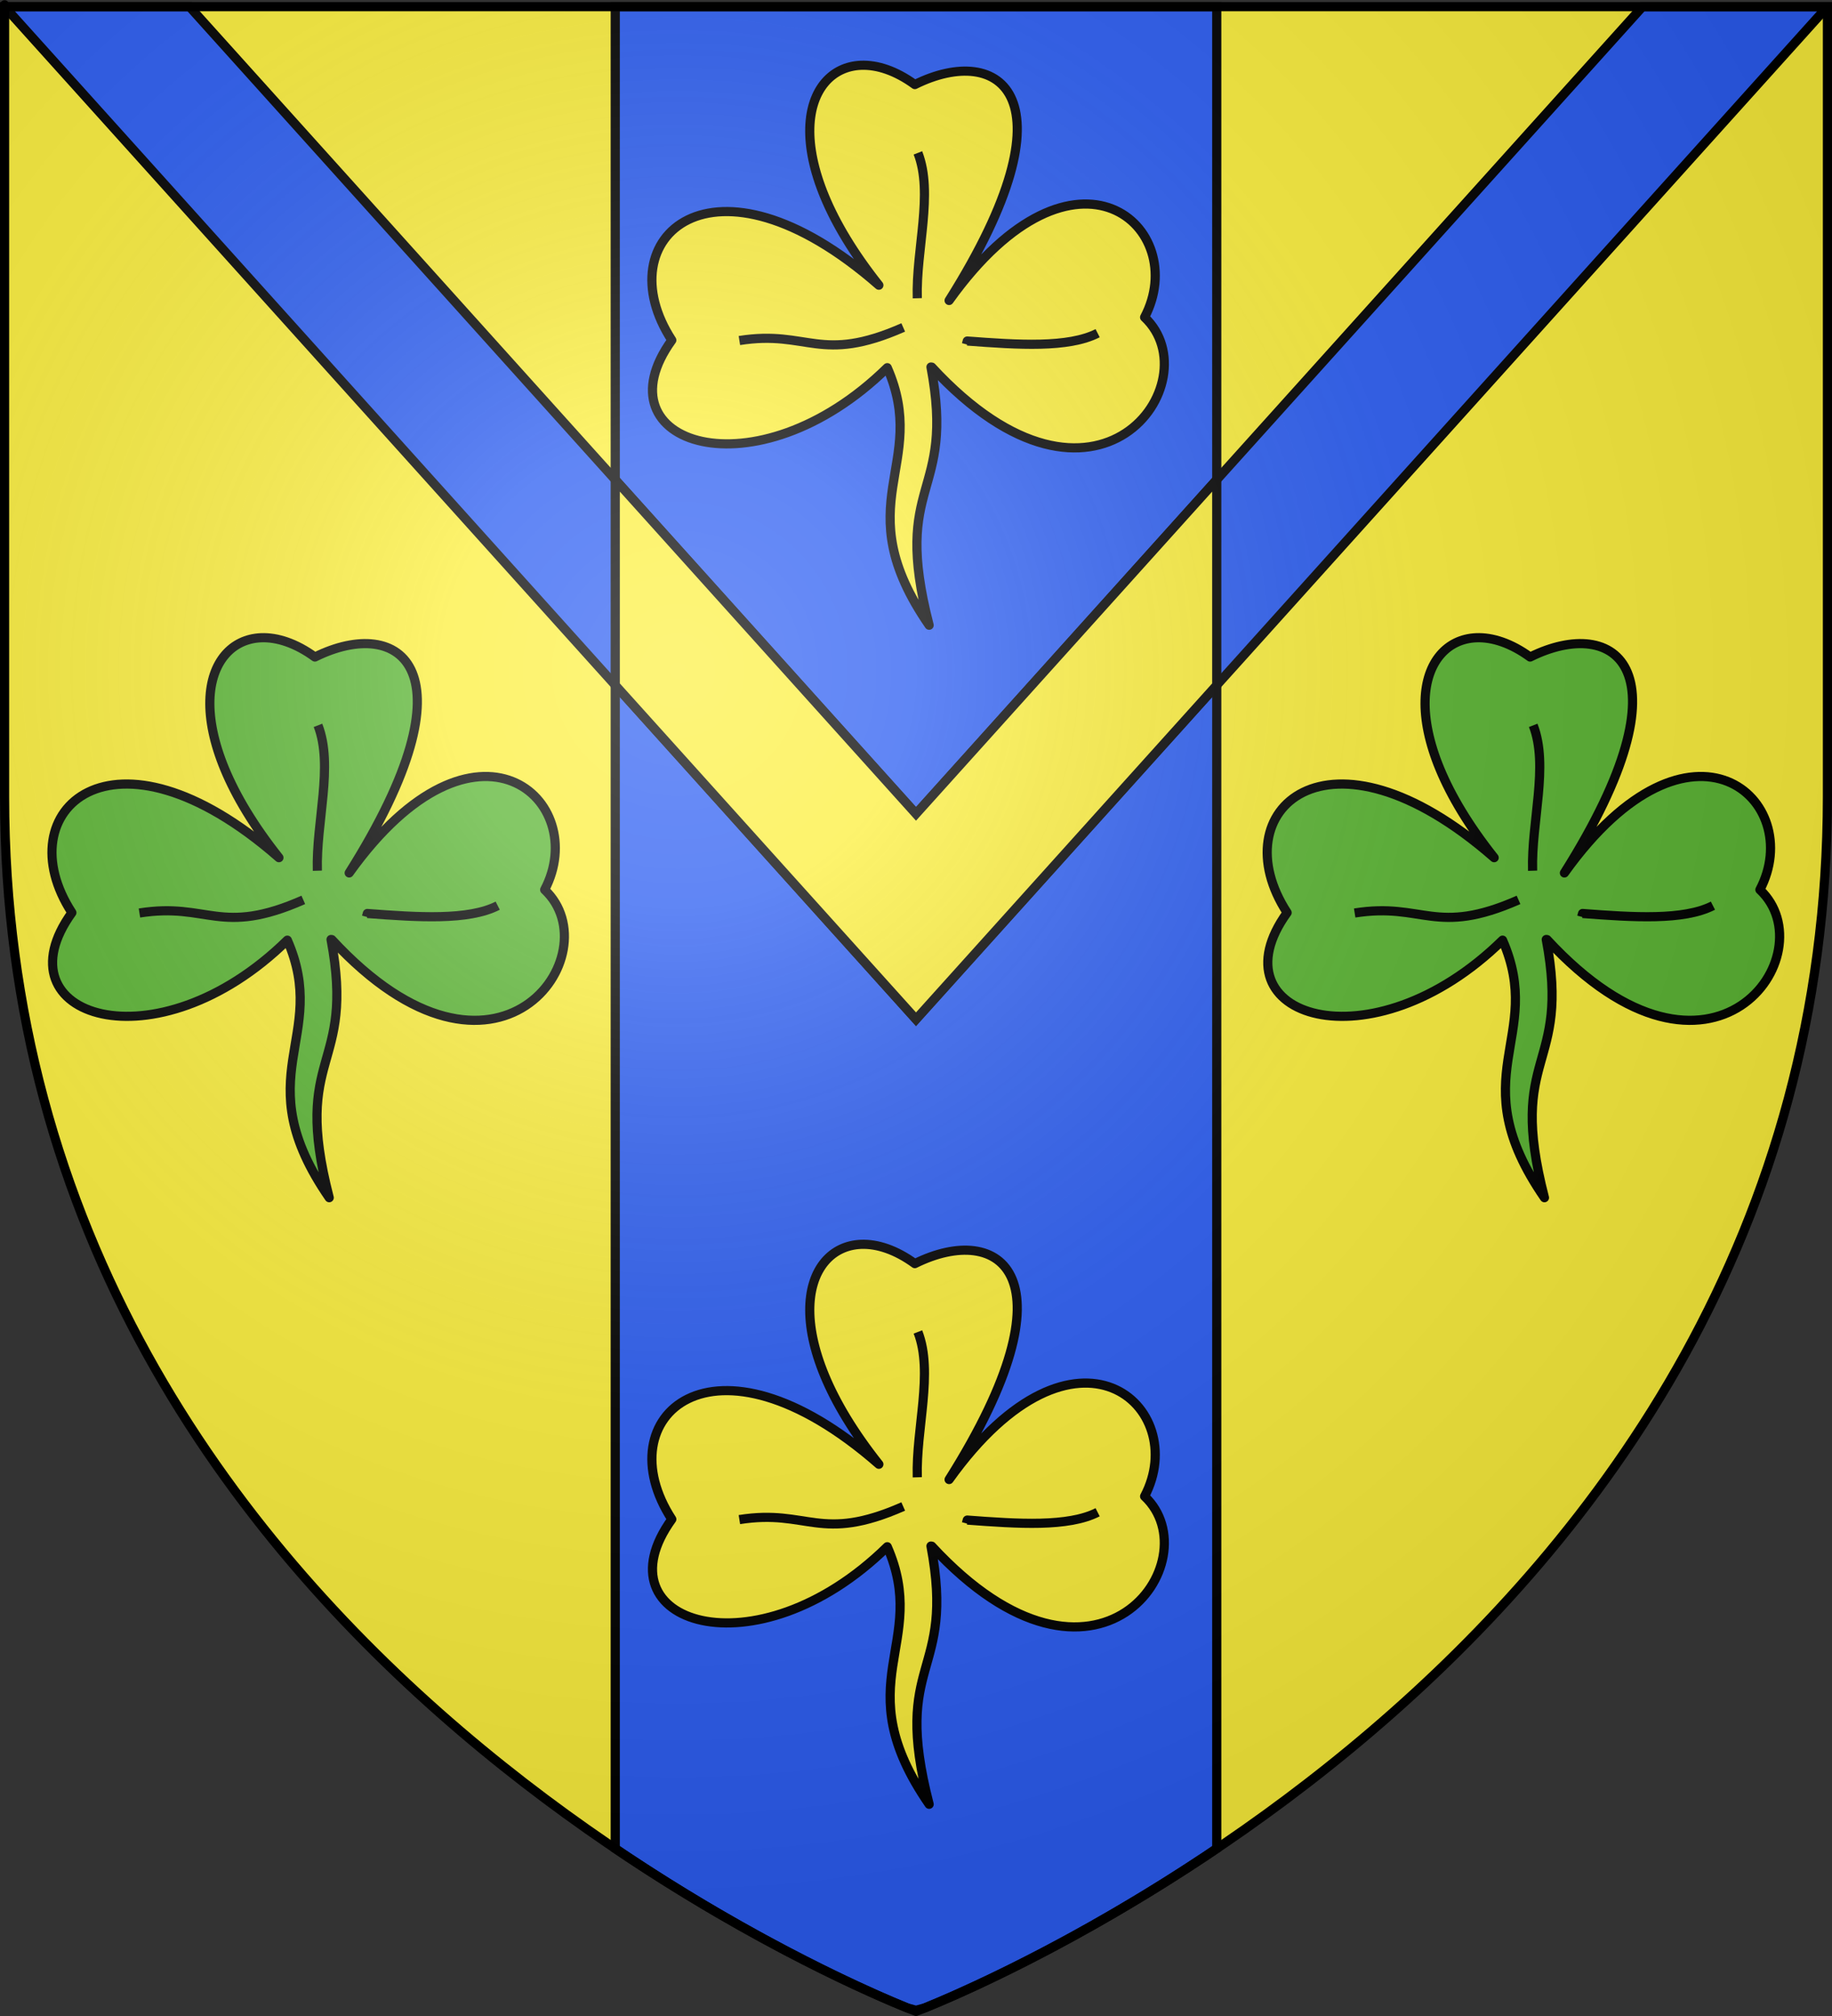 <?xml version="1.0" encoding="UTF-8" standalone="no"?>
<svg
   xmlns:dc="http://purl.org/dc/elements/1.1/"
   xmlns:cc="http://creativecommons.org/ns#"
   xmlns:rdf="http://www.w3.org/1999/02/22-rdf-syntax-ns#"
   xmlns:svg="http://www.w3.org/2000/svg"
   xmlns="http://www.w3.org/2000/svg"
   xmlns:xlink="http://www.w3.org/1999/xlink"
   xmlns:sodipodi="http://sodipodi.sourceforge.net/DTD/sodipodi-0.dtd"
   xmlns:inkscape="http://www.inkscape.org/namespaces/inkscape"
   height="660"
   width="600"
   version="1.0"
   id="svg2"
   sodipodi:version="0.32"
   inkscape:version="0.46"
   sodipodi:docname="Blason_ville_fr_Vendranges_(Loire).svg"
   sodipodi:docbase="L:\Héraldique"
   inkscape:export-filename="/Users/olivier/Desktop/Blason Rouge/Blason_Vide_3D.png"
   inkscape:export-xdpi="144"
   inkscape:export-ydpi="144"
   inkscape:output_extension="org.inkscape.output.svg.inkscape">
  <rect width="100%" height="100%" fill="#333333" stroke="none"/>
  <sodipodi:namedview
     inkscape:window-height="977"
     inkscape:window-width="1280"
     inkscape:pageshadow="2"
     inkscape:pageopacity="0.0"
     guidetolerance="10.0"
     gridtolerance="10.0"
     objecttolerance="10.0"
     borderopacity="1.0"
     bordercolor="#666666"
     pagecolor="#ffffff"
     id="base"
     showgrid="false"
     height="660px"
     inkscape:zoom="1.1621207"
     inkscape:cx="300.00013"
     inkscape:cy="330.00014"
     inkscape:window-x="-4"
     inkscape:window-y="-4"
     inkscape:current-layer="layer3"
     showguides="true"
     inkscape:guide-bbox="true"
     inkscape:object-nodes="true"
     inkscape:snap-global="true" />
  <desc
     id="desc4">Flag of Canton of Valais (Wallis)</desc>
  <defs
     id="defs6">
    <linearGradient
       id="linearGradient2893">
      <stop
         style="stop-color:white;stop-opacity:0.314;"
         offset="0"
         id="stop2895" />
      <stop
         id="stop2897"
         offset="0.19"
         style="stop-color:white;stop-opacity:0.251;" />
      <stop
         style="stop-color:#6b6b6b;stop-opacity:0.125;"
         offset="0.6"
         id="stop2901" />
      <stop
         style="stop-color:black;stop-opacity:0.125;"
         offset="1"
         id="stop2899" />
    </linearGradient>
    <radialGradient
       inkscape:collect="always"
       xlink:href="#linearGradient2893"
       id="radialGradient3163"
       gradientUnits="userSpaceOnUse"
       gradientTransform="matrix(1.353,0,0,1.349,-77.629,-85.747)"
       cx="221.445"
       cy="226.331"
       fx="221.445"
       fy="226.331"
       r="300" />
  </defs>
  <g
     inkscape:groupmode="layer"
     id="layer3"
     inkscape:label="Fond écu"
     style="display:inline">
    <path
       d="M 300,658.5 C 300,658.5 598.5,546.18 598.5,260.728 C 598.5,-24.723 598.5,2.176 598.5,2.176 L 1.5,2.176 L 1.5,260.728 C 1.5,546.18 300,658.5 300,658.5 z"
       style="fill:#fcef3c;fill-opacity:1;fill-rule:evenodd;stroke:none;stroke-width:1px;stroke-linecap:butt;stroke-linejoin:miter;stroke-opacity:1;display:inline"
       id="path11587" />
    <g
       transform="translate(-197.103,-260.809)"
       style="opacity:1;display:inline"
       id="g2137" />
    <path
       style="opacity:1;fill:#2b5df2;fill-opacity:1;fill-rule:evenodd;stroke:#000000;stroke-width:3;stroke-linecap:butt;stroke-linejoin:miter;stroke-miterlimit:4;stroke-dasharray:none;stroke-opacity:1"
       d="M 201.5,2.188 L 201.5,605.188 C 248.417,636.86 287.32,653.401 297.188,657.375 C 298.88,657.836 300,658.125 300,658.125 C 300,658.125 301.12,657.836 302.812,657.375 C 312.68,653.401 351.583,636.86 398.5,605.188 L 398.5,2.188 L 201.5,2.188 z"
       id="path2855" />
    <g
       id="g21745">
      <path
         id="rect21715"
         d="M 1.5 2.188 L 269.719 300.062 L 300 333.688 L 330.281 300.062 L 598.5 2.188 L 537.938 2.188 L 300 266.438 L 62.062 2.188 L 1.5 2.188 z "
         style="opacity:1;fill:#2b5df2;fill-opacity:1;stroke:#000000;stroke-width:3;stroke-miterlimit:4;stroke-dasharray:none;stroke-opacity:1.0" />
      <path
         id="path21736"
         d="M 201.5 157.031 L 201.5 224.312 L 269.719 300.062 L 300 333.688 L 330.281 300.062 L 398.5 224.312 L 398.5 157.031 L 300 266.438 L 201.5 157.031 z "
         style="opacity:1;fill:#fcef3c;fill-opacity:1;stroke:#000000;stroke-width:3;stroke-miterlimit:4;stroke-dasharray:none;stroke-opacity:1.0" />
    </g>
  </g>
  <g
     inkscape:groupmode="layer"
     id="layer4"
     inkscape:label="Meubles"
     style="display:inline">
    <g
       style="display:inline"
       id="g14859"
       transform="translate(-1045.894,-69.525)">
      <path
         sodipodi:nodetypes="ccccccccccc"
         id="path3236"
         d="M 1131.375,278.312 C 1112.403,279.105 1103.734,308.126 1137.25,350.312 C 1082.676,302.543 1047.733,334.969 1069.438,368.312 C 1044.844,402.374 1096.907,419.586 1140,377.312 C 1154.043,409.332 1126.099,421.609 1153.719,461.625 C 1141.313,413.746 1162.415,420.121 1154.312,377.094 L 1154.562,377.125 C 1208.71,435.72 1246.457,381.628 1224.281,360.812 C 1239.606,331.681 1201.871,297.153 1160.25,355.312 C 1202.397,288.428 1176.899,270.769 1149.031,284.625 C 1142.799,280.09 1136.687,278.091 1131.375,278.312 z"
         style="opacity:1;fill:#5ab532;fill-opacity:1;fill-rule:evenodd;stroke:#000000;stroke-width:3;stroke-linecap:butt;stroke-linejoin:round;stroke-miterlimit:4;stroke-dasharray:none;stroke-opacity:1" />
      <path
         style="opacity:1;fill:#5ab532;fill-opacity:1;fill-rule:evenodd;stroke:#000000;stroke-width:3;stroke-linecap:butt;stroke-linejoin:round;stroke-miterlimit:4;stroke-dasharray:none;stroke-opacity:1"
         d="M 1208.898,366.022 C 1199.251,370.942 1182.806,369.833 1166.204,368.585 L 1165.912,369.674 L 1165.912,369.674"
         id="path3238"
         sodipodi:nodetypes="cccc" />
      <path
         style="opacity:1;fill:#5ab532;fill-opacity:1;fill-rule:evenodd;stroke:#000000;stroke-width:3;stroke-linecap:butt;stroke-linejoin:round;stroke-miterlimit:4;stroke-dasharray:none;stroke-opacity:1"
         d="M 1150.035,306.991 C 1155.198,320.269 1149.369,338.591 1149.836,354.581"
         id="path3240"
         sodipodi:nodetypes="cc" />
      <path
         style="opacity:1;fill:#5ab532;fill-opacity:1;fill-rule:evenodd;stroke:#000000;stroke-width:3;stroke-linecap:butt;stroke-linejoin:round;stroke-miterlimit:4;stroke-dasharray:none;stroke-opacity:1"
         d="M 1145.226,364.131 C 1117.874,376.199 1114.161,364.858 1091.566,368.423"
         id="path3242"
         sodipodi:nodetypes="cc" />
    </g>
    <use
       style="display:inline"
       x="0"
       y="0"
       xlink:href="#g14859"
       id="use14869"
       transform="translate(398,0)"
       width="600"
       height="660" />
    <g
       style="display:inline"
       id="g14885">
      <path
         style="fill:#fcef3c;fill-opacity:1;fill-rule:evenodd;stroke:#000000;stroke-width:3;stroke-linecap:butt;stroke-linejoin:round;stroke-miterlimit:4;stroke-dasharray:none;stroke-opacity:1"
         d="M 281.964,21.373 C 262.992,22.165 254.322,51.186 287.839,93.373 C 233.265,45.604 198.322,78.029 220.026,111.373 C 195.433,145.435 247.496,162.647 290.589,120.373 C 304.631,152.392 276.688,164.669 304.307,204.686 C 291.902,156.806 313.004,163.182 304.901,120.154 L 305.151,120.186 C 359.298,178.781 397.046,124.688 374.87,103.873 C 390.194,74.742 352.46,40.214 310.839,98.373 C 352.986,31.489 327.488,13.829 299.62,27.686 C 293.388,23.151 287.276,21.151 281.964,21.373 z"
         id="path14873"
         sodipodi:nodetypes="ccccccccccc" />
      <path
         sodipodi:nodetypes="cccc"
         id="path14875"
         d="M 359.487,109.082 C 349.84,114.003 333.395,112.894 316.792,111.645 L 316.5,112.734 L 316.5,112.734"
         style="fill:#fcef3c;fill-opacity:1;fill-rule:evenodd;stroke:#000000;stroke-width:3;stroke-linecap:butt;stroke-linejoin:round;stroke-miterlimit:4;stroke-dasharray:none;stroke-opacity:1" />
      <path
         sodipodi:nodetypes="cc"
         id="path14877"
         d="M 300.624,50.052 C 305.786,63.33 299.958,81.652 300.424,97.641"
         style="fill:#fcef3c;fill-opacity:1;fill-rule:evenodd;stroke:#000000;stroke-width:3;stroke-linecap:butt;stroke-linejoin:round;stroke-miterlimit:4;stroke-dasharray:none;stroke-opacity:1" />
      <path
         sodipodi:nodetypes="cc"
         id="path14879"
         d="M 295.815,107.192 C 268.463,119.26 264.75,107.919 242.155,111.484"
         style="fill:#fcef3c;fill-opacity:1;fill-rule:evenodd;stroke:#000000;stroke-width:3;stroke-linecap:butt;stroke-linejoin:round;stroke-miterlimit:4;stroke-dasharray:none;stroke-opacity:1" />
    </g>
    <use
       style="display:inline"
       x="0"
       y="0"
       xlink:href="#g14885"
       id="use14891"
       transform="translate(0,386)"
       width="600"
       height="660" />
  </g>
  <g
     inkscape:groupmode="layer"
     id="layer2"
     inkscape:label="Reflet final"
     style="display:inline"
     sodipodi:insensitive="true">
    <path
       sodipodi:nodetypes="cccccc"
       d="M 300,658.5 C 300,658.5 598.5,546.18 598.5,260.728 C 598.5,-24.723 598.5,2.176 598.5,2.176 L 1.5,2.176 L 1.5,260.728 C 1.5,546.18 300,658.5 300,658.5 z"
       style="opacity:1;fill:url(#radialGradient3163);fill-opacity:1;fill-rule:evenodd;stroke:none;stroke-width:1px;stroke-linecap:butt;stroke-linejoin:miter;stroke-opacity:1"
       id="path2875"
       inkscape:export-xdpi="144"
       inkscape:export-ydpi="144" />
  </g>
  <g
     inkscape:groupmode="layer"
     id="layer1"
     inkscape:label="Contour final"
     style="display:inline"
     sodipodi:insensitive="true">
    <path
       sodipodi:nodetypes="cccccc"
       d="M 300,658.5 C 300,658.5 1.5,546.18 1.5,260.728 C 1.5,-24.723 1.5,2.176 1.5,2.176 L 598.5,2.176 L 598.5,260.728 C 598.5,546.18 300,658.5 300,658.5 z"
       style="opacity:1;fill:none;fill-opacity:1;fill-rule:evenodd;stroke:#000000;stroke-width:3;stroke-linecap:butt;stroke-linejoin:miter;stroke-miterlimit:4;stroke-dasharray:none;stroke-opacity:1"
       id="path1411"
       inkscape:export-xdpi="144"
       inkscape:export-ydpi="144" />
  </g>
</svg>
